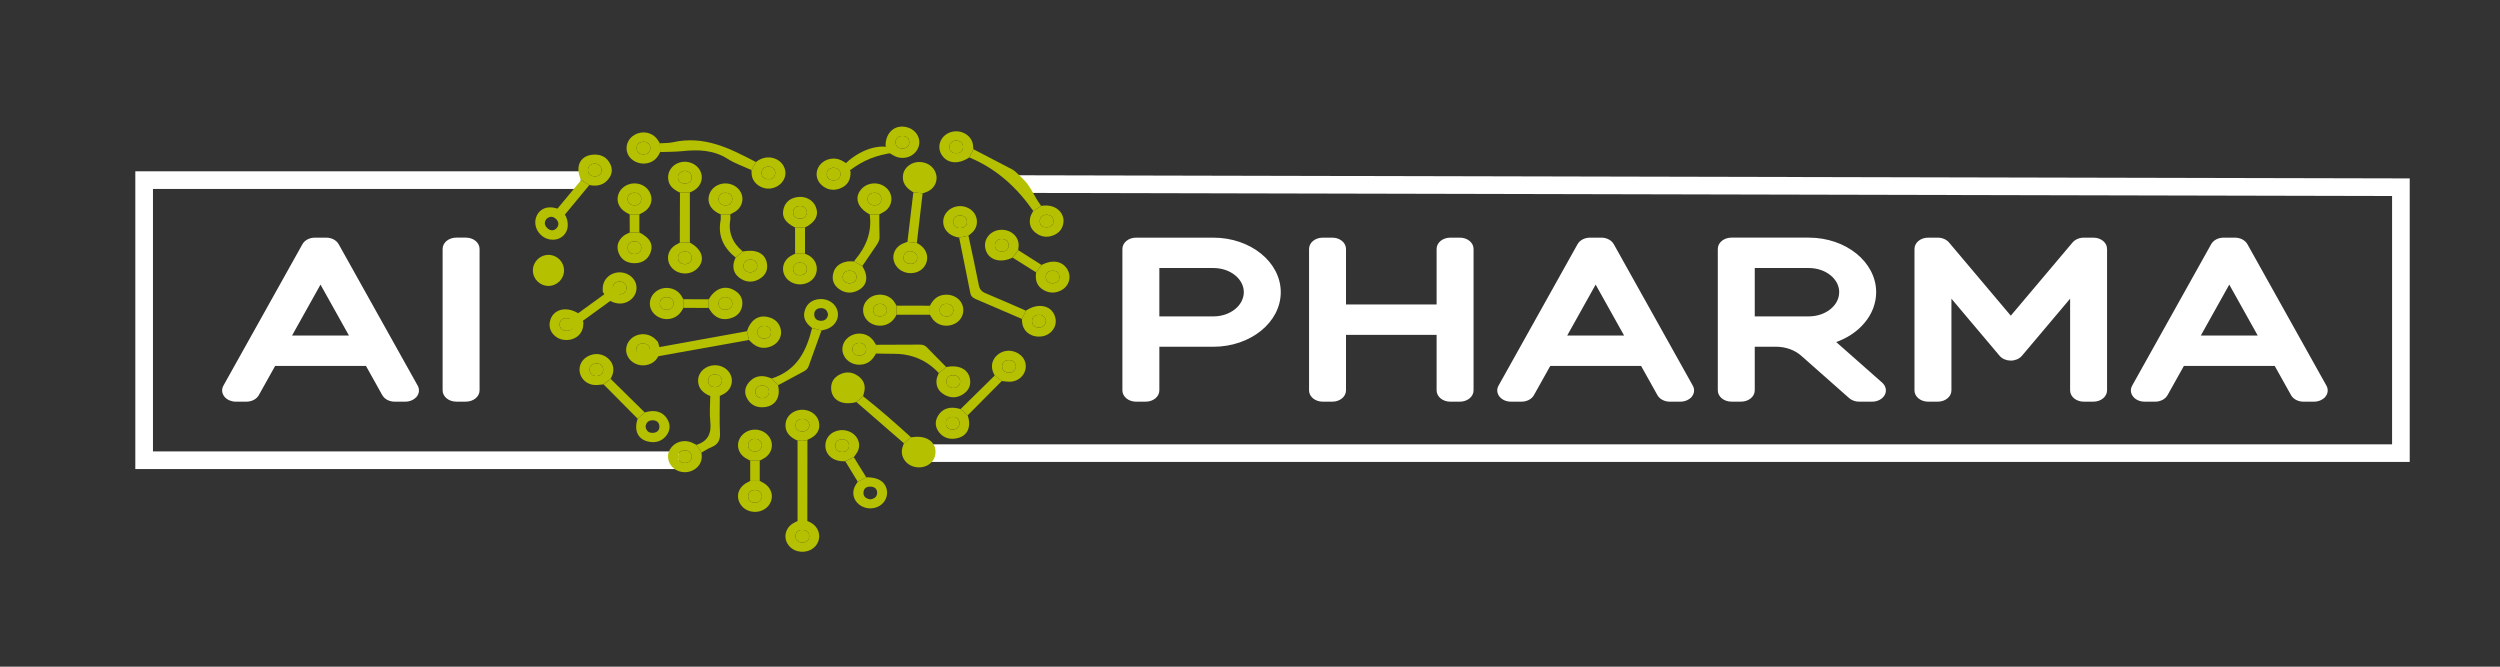 <svg xmlns="http://www.w3.org/2000/svg" id="Capa_1" viewBox="0 0 850.39 226.77"><rect x="0" y="0" width="850.39" height="226.77" fill="#333333" stroke="none"/><defs><style>      .st0 {        fill: #b4c000;      }      .st1 {        fill: none;        stroke-width: 6px;      }      .st1, .st2 {        stroke: #fff;        stroke-miterlimit: 10;      }      .st2 {        fill: #fff;      }    </style></defs><g><path class="st2" d="M435.16,99.39c-.01,9.97-10.03,18.04-22.4,18.06h-18.9v15.35c0,1.84-1.85,3.33-4.13,3.33h-3.31c-2.28,0-4.13-1.49-4.13-3.33v-48.13c0-1.84,1.85-3.33,4.13-3.33h26.34c12.37.01,22.39,8.09,22.4,18.05ZM423.59,99.39c0-4.82-4.85-8.72-10.83-8.72h-18.9v17.45h18.9c5.98,0,10.82-3.91,10.83-8.72Z"></path><path class="st2" d="M500.74,84.67v48.13c0,1.84-1.85,3.33-4.13,3.33h-3.31c-2.28,0-4.13-1.49-4.13-3.33v-19.4h-31.82v19.4c0,1.84-1.85,3.33-4.13,3.33h-3.31c-2.28,0-4.13-1.49-4.13-3.33v-48.13c0-1.84,1.85-3.33,4.13-3.33h3.31c2.28,0,4.13,1.49,4.13,3.33v19.4h31.82v-19.4c0-1.84,1.85-3.33,4.13-3.33h3.31c2.28,0,4.13,1.49,4.13,3.33Z"></path><path class="st2" d="M575.11,134.58c-.76.96-2.08,1.55-3.49,1.55h-3.63c-1.61,0-3.08-.76-3.75-1.93l-5.72-10.23h-31.48l-5.7,10.2c-.67,1.19-2.14,1.96-3.77,1.96h-3.63c-1.41,0-2.71-.57-3.47-1.52-.76-.94-.88-2.11-.32-3.14l26.91-48.17c.67-1.19,2.15-1.96,3.77-1.96h3.9c1.63,0,3.11.78,3.78,1.98l26.88,48.12c.57,1.02.47,2.2-.27,3.15ZM553.3,114.63l-10.53-18.85-10.53,18.85h21.06Z"></path><path class="st2" d="M640.66,134.11c-.66,1.22-2.15,2.01-3.8,2.02h-4.48c-1.15,0-2.25-.39-3.03-1.07l-16.19-14.31c-2.28-2.1-5.56-3.3-9.02-3.31h-7.75v15.35c0,1.84-1.85,3.33-4.13,3.33h-3.31c-2.28,0-4.13-1.49-4.13-3.33v-48.13c0-1.84,1.85-3.33,4.13-3.33h26.34c12.37.01,22.39,8.09,22.4,18.06,0,7.38-5.56,14.02-14.06,16.77l16.29,14.39c1.09.97,1.38,2.36.75,3.56ZM626.12,99.39c0-4.82-4.85-8.72-10.83-8.72h-18.9v17.45h18.89c5.98,0,10.83-3.91,10.83-8.72Z"></path><path class="st2" d="M716.23,84.67v48.13c0,1.84-1.85,3.33-4.13,3.33h-3.31c-2.28,0-4.13-1.49-4.13-3.33v-32.57l-17.27,20.47c-.77.91-2.05,1.46-3.42,1.46-1.36,0-2.63-.54-3.4-1.44l-17.28-20.48v32.56c0,1.84-1.85,3.33-4.13,3.33h-3.31c-2.28,0-4.13-1.49-4.13-3.33v-48.13c0-1.84,1.85-3.33,4.13-3.33h3.31c1.44,0,2.78.61,3.54,1.6l21.28,25.22,21.37-25.33c.8-.96,2.15-1.52,3.58-1.49h3.18c2.28,0,4.13,1.49,4.13,3.33Z"></path><path class="st2" d="M790.64,134.58c-.76.96-2.08,1.55-3.49,1.55h-3.63c-1.61,0-3.08-.76-3.75-1.93l-5.72-10.23h-31.48l-5.7,10.2c-.67,1.19-2.14,1.96-3.77,1.96h-3.63c-1.41,0-2.71-.57-3.47-1.52-.76-.94-.88-2.11-.32-3.14l26.91-48.17c.67-1.19,2.15-1.96,3.77-1.96h3.9c1.63,0,3.11.78,3.78,1.98l26.88,48.12c.57,1.02.47,2.2-.27,3.15ZM768.83,114.63l-10.53-18.85-10.53,18.85h21.06Z"></path></g><g><path class="st2" d="M141.36,134.58c-.76.96-2.08,1.55-3.49,1.55h-3.63c-1.61,0-3.07-.76-3.75-1.93l-5.71-10.23h-31.48l-5.7,10.2c-.67,1.19-2.14,1.96-3.77,1.96h-3.63c-1.4,0-2.71-.57-3.47-1.52-.76-.94-.88-2.11-.32-3.14l26.91-48.17c.67-1.19,2.14-1.96,3.77-1.96h3.9c1.63,0,3.11.78,3.78,1.98l26.88,48.12c.57,1.02.47,2.2-.27,3.15ZM119.55,114.63l-10.53-18.85-10.53,18.85h21.06Z"></path><path class="st2" d="M155.19,81.33h3.31c2.28,0,4.13,1.49,4.13,3.33v48.13c0,1.84-1.85,3.33-4.13,3.33h-3.31c-2.28,0-4.13-1.49-4.13-3.33v-48.13c0-1.84,1.85-3.33,4.13-3.33Z"></path></g><g><path class="st1" d="M357.89,147.95"></path><polyline class="st1" points="311.65 154.14 816.68 154.14 816.68 63.68 348.32 62.62 349.13 63.43"></polyline><polyline class="st1" points="197.56 61.27 49.03 61.27 49.03 156.55 230.97 156.55"></polyline><path class="st1" d="M169.64,63.48"></path><path class="st1" d="M169.64,154.14"></path></g><g><g><g><path class="st0" d="M214.56,119.82c13.17-2.39,26.34-4.78,39.5-7.16.23,1,.46,1.99.69,2.98-13.12,2.35-26.24,4.71-39.35,7.06-.28-.96-.56-1.92-.84-2.88Z"></path><path class="st0" d="M329.42,80.16c1.19,5.59,2.43,11.17,3.52,16.77.28,1.42.88,2.23,2.32,2.82,4.6,1.91,9.14,3.95,13.71,5.93-.45.94-.91,1.87-1.36,2.81-5.13-2.21-10.24-4.43-15.38-6.61-1.08-.46-1.93-.95-2.16-2.16-1.24-6.31-2.53-12.6-3.81-18.9,1.06-.22,2.11-.44,3.17-.66Z"></path><path class="st0" d="M224.45,48.74c1.47-.11,2.99-.03,4.4-.35,10.76-2.42,19.52,2.15,28.29,6.73-.51.91-1.02,1.83-1.52,2.74-2.72-1.26-5.63-2.25-8.11-3.82-4.79-3.05-9.97-3.2-15.42-2.63-2.5.26-5.03.22-7.54.31-.03-.99-.07-1.98-.1-2.98Z"></path><path class="st0" d="M351.47,71.76c-5.4-7.78-12.36-14.33-21.77-18.21.47-.93.94-1.85,1.42-2.78,4.45,2.32,8.89,4.65,13.35,6.94.86.44,4.32,3.89,4.86,4.64,2.54,3.53,2.28,4.18,4.83,7.69-.9.57-1.8,1.14-2.69,1.72Z"></path><path class="st0" d="M238.62,153.92c.25,1.72.07,3.35-1.2,4.76-1.88,2.08-5.07,2.57-7.52,1.13-2.53-1.49-3.41-4.57-1.99-6.97,1.4-2.39,4.39-3.42,7.14-2.42.64.23,1.22.6,1.83.91.58.87,1.17,1.73,1.75,2.6ZM235.33,155.43c-.06-1.31-.8-2.12-2.19-2.23-1.4-.1-2.36.64-2.49,1.91-.15,1.41.74,2.3,2.27,2.35,1.39.04,2.21-.74,2.41-2.03Z"></path><path class="st0" d="M297.97,117.28c4.97-.02,9.93-.03,14.9-.06.92,0,1.68.18,2.32.85,2.2,2.27,4.44,4.51,6.66,6.77-.84.68-1.68,1.36-2.52,2.05q-6.15-6.6-15.4-6.54c-1.99.01-3.97-.06-5.96-.09,0-.99,0-1.98,0-2.97Z"></path><path class="st0" d="M279.43,112.42c-1.45,4.03-2.92,8.06-4.35,12.1-.29.81-.81,1.36-1.62,1.79-2.95,1.55-5.87,3.15-8.8,4.73-.72-.76-1.44-1.53-2.16-2.29,8.82-2.85,11.85-9.62,13.74-17.17,1.06.28,2.12.56,3.19.85Z"></path><path class="st0" d="M252.66,85.54c4.35-.82,7.34.47,8.12,3.59.58,2.33-.14,4.33-2.33,5.69-2.07,1.29-4.34,1.3-6.39.05-2.15-1.31-2.97-3.29-2.44-5.66.12-.54.4-1.06.61-1.59.81-.69,1.62-1.39,2.43-2.08ZM255.25,92.66c1.38-.2,2.38-.9,2.34-2.17-.05-1.32-.95-2.28-2.53-2.19-1.43.08-2.18.99-2.15,2.26.04,1.31.93,1.99,2.34,2.1Z"></path><path class="st0" d="M309.9,148.77c5.01-.91,8.59,1.39,8.31,5.34-.22,3.19-3.26,5.36-6.7,4.78-3.27-.55-5.37-3.51-4.59-6.51.14-.54.37-1.06.56-1.6.81-.67,1.61-1.35,2.42-2.02Z"></path><path class="st0" d="M231.29,65.51c-1.93-.89-3.53-2.04-3.94-4.15-.53-2.69,1.07-5.27,3.81-6.09,2.65-.8,5.58.3,6.89,2.58,1.37,2.39.63,5.21-1.8,6.81-.49.32-1.06.54-1.59.81-1.12.02-2.24.03-3.37.05ZM232.83,58.08c-1.24.29-2.25.89-2.2,2.23.05,1.41.99,2.2,2.54,2.1,1.43-.09,2.2-.94,2.12-2.24-.09-1.3-1.04-1.92-2.45-2.09Z"></path><path class="st0" d="M271.29,149.88c-2.66-1.15-4.35-2.92-4.08-5.78.24-2.59,2.55-4.56,5.35-4.72,2.8-.16,5.4,1.6,5.98,4.04.65,2.77-.69,4.9-3.89,6.18-1.08.54-2.23.33-3.36.27ZM275.34,144.52c-.22-1.09-.92-2-2.31-2.02-1.49-.01-2.46.79-2.42,2.24.04,1.32.95,2.06,2.36,2.04,1.4-.02,2.17-.82,2.38-2.26Z"></path><path class="st0" d="M289.32,58.37c.1,2.65-.9,4.77-3.7,5.78-2.21.8-4.3.41-6.05-1.11-2.09-1.82-2.39-4.65-.77-6.81,1.65-2.2,4.86-2.94,7.42-1.68.61.3,1.16.71,1.73,1.06.45.92.91,1.83,1.36,2.75ZM283.45,57.03c-1.33.18-2.21.86-2.21,2.18,0,1.29.81,2.12,2.24,2.15,1.57.03,2.45-.89,2.4-2.25-.05-1.25-.98-1.97-2.44-2.08Z"></path><path class="st0" d="M329.42,80.16c-1.06.22-2.11.44-3.17.66-5.76-.91-6.79-6.36-3.74-9.15,2.22-2.04,5.7-2.1,7.98-.15,2.25,1.93,2.46,5.19.45,7.34-.45.48-1.01.87-1.51,1.3ZM326.3,73.27c-1.23.19-2.09.88-2.05,2.21.04,1.33.97,2.12,2.33,2.09,1.47-.03,2.47-.88,2.34-2.33-.11-1.28-1.03-1.95-2.61-1.97Z"></path><path class="st0" d="M291.31,136.75c-4.73,1.33-8.42-.6-8.59-4.5-.1-2.21.9-3.87,2.99-4.9,2.1-1.03,4.21-.83,6.11.5,1.9,1.33,2.65,3.14,2.19,5.31-.12.55-.29,1.08-.43,1.62-.76.66-1.51,1.31-2.27,1.97Z"></path><path class="st0" d="M331.11,50.78c-.47.93-.94,1.85-1.42,2.78-3.87,2.56-7.72,2.08-9.55-1.19-1.45-2.6-.26-5.88,2.61-7.17,2.98-1.34,6.54-.08,7.85,2.75.42.92.4,1.88.51,2.83ZM325.25,47.79c-1.36.1-2.26.82-2.3,2.09-.04,1.4.88,2.28,2.42,2.24,1.4-.03,2.24-.88,2.22-2.18-.02-1.3-.86-2.02-2.34-2.16Z"></path><path class="st0" d="M224.45,48.74c.03.99.07,1.98.1,2.98-.81,1.88-2.1,3.3-4.32,3.79-2.79.62-5.79-.85-6.75-3.26-.97-2.41.09-5.16,2.47-6.45,2.54-1.38,5.61-.86,7.44,1.31.42.5.71,1.09,1.06,1.64ZM218.88,48.2c-1.46.12-2.33.86-2.32,2.14.01,1.41,1.01,2.25,2.51,2.16,1.36-.08,2.21-.91,2.14-2.24-.07-1.33-.97-1.96-2.32-2.06Z"></path><path class="st0" d="M287.53,156.9c-5.22.25-7.54-3.44-6.55-6.85.82-2.83,4.14-4.4,7.25-3.49,3.11.91,4.79,3.92,3.65,6.7-.33.81-.96,1.51-1.45,2.25-.97.46-1.94.92-2.9,1.38ZM288.81,151.46c-.17-1.24-.92-2.01-2.36-2.01-1.47,0-2.3.86-2.31,2.09-.01,1.37.95,2.27,2.48,2.19,1.36-.07,2.17-.88,2.19-2.27Z"></path><path class="st0" d="M344.45,87.63c-4.45,2.12-8.61.66-9.32-3.29-.55-3.05,1.73-5.85,5.01-6.15,3.35-.3,6.2,1.91,6.36,4.98.03.63-.1,1.27-.16,1.91-.63.85-1.26,1.7-1.9,2.54ZM343.14,83.57c-.06-1.35-.84-2.21-2.2-2.28-1.49-.08-2.48.74-2.49,2.17,0,1.32.9,2.09,2.29,2.11,1.4.02,2.21-.75,2.4-2.01Z"></path><path class="st0" d="M234.65,82.52c4.4,2.35,5.41,6.21,2.34,9-2.29,2.07-5.96,2.01-8.18-.14-2.27-2.2-2.08-5.74.46-7.69.59-.45,1.31-.77,1.97-1.14,1.14,0,2.28-.01,3.41-.02ZM232.94,89.88c1.41-.11,2.3-.77,2.35-2.09.06-1.32-.82-2.16-2.18-2.22-1.5-.07-2.48.76-2.48,2.19,0,1.31.9,2,2.3,2.13Z"></path><path class="st0" d="M262.5,128.75c.72.76,1.44,1.53,2.16,2.29.92,3.94-.78,6.91-4.33,7.41-2.58.37-4.68-.46-6-2.55-1.26-1.99-1.12-4.05.43-5.86,1.61-1.88,3.75-2.53,6.29-1.81.5.14.97.34,1.46.51ZM259.46,131.13c-1.53,0-2.43.73-2.52,1.98-.1,1.4.84,2.3,2.35,2.31,1.38,0,2.27-.8,2.29-2.11.02-1.3-.78-2.05-2.13-2.18Z"></path><path class="st0" d="M304.96,107.05c-2.21,4.7-7.39,4.43-9.76,2.14-2.29-2.22-2.14-5.7.39-7.7,2.41-1.91,6.15-1.64,8.16.63.49.55.81,1.22,1.21,1.84,0,1.03,0,2.06,0,3.09ZM301.72,105.47c-.22-1.27-.97-2.14-2.37-2.12-1.51.02-2.42.87-2.32,2.31.09,1.32,1.02,2.02,2.42,1.97,1.43-.05,2.12-.91,2.27-2.17Z"></path><path class="st0" d="M245.16,72.92c-5.31-2.17-4.8-6.82-2.49-8.96,2.32-2.15,6.12-2.08,8.37.17,2.23,2.24,1.95,5.74-.66,7.66-.6.44-1.32.76-1.98,1.13-1.08,0-2.16,0-3.24,0ZM249.1,67.54c-.17-1.19-.92-1.96-2.36-1.96-1.45,0-2.28.79-2.3,2.07-.02,1.43.97,2.25,2.46,2.2,1.36-.05,2.15-.9,2.2-2.31Z"></path><path class="st0" d="M295.82,72.92c-4.29-2.25-5.4-5.99-2.62-8.8,2.22-2.25,6.04-2.32,8.36-.15,2.39,2.23,2.18,5.89-.48,7.84-.6.44-1.32.74-1.99,1.11-1.09,0-2.18,0-3.27,0ZM297.6,65.55c-1.49.05-2.41.75-2.48,2.02-.08,1.42.89,2.29,2.39,2.27,1.34-.02,2.28-.78,2.27-2.13-.01-1.32-.83-2.02-2.18-2.16Z"></path><path class="st0" d="M294.65,162.34c3.88,0,6.19,1.29,6.92,3.91.63,2.25-.38,4.65-2.48,5.88-2.1,1.22-4.9,1.03-6.82-.47-1.92-1.5-2.55-3.95-1.54-6.12.27-.58.68-1.11,1.03-1.67.96-.51,1.92-1.02,2.88-1.53ZM296.01,169.86c1.3-.16,2.27-.8,2.35-2.09.08-1.28-.69-2.15-2.13-2.24-1.54-.09-2.49.66-2.52,2.11-.03,1.33.89,1.98,2.31,2.22Z"></path><path class="st0" d="M338.36,127.73c-2.59-4.38.66-7.79,3.7-8.33,3.1-.55,6.24,1.38,6.78,4.26.57,3.03-1.71,5.92-4.98,6.17-1.02.08-2.07-.14-3.11-.22-.8-.62-1.6-1.25-2.4-1.87ZM345.59,124.67c-.18-1.2-.77-2.12-2.24-2.18-1.41-.07-2.34.6-2.46,1.92-.13,1.44.77,2.31,2.27,2.36,1.41.05,2.15-.84,2.43-2.1Z"></path><path class="st0" d="M241.59,134.71c-2.41-.98-4.04-2.51-4.14-5.07-.1-2.5,1.78-4.69,4.44-5.26,2.58-.55,5.17.53,6.41,2.67,1.27,2.19.68,4.96-1.43,6.53-.6.45-1.34.74-2.01,1.11-1.08,0-2.17.02-3.26.02ZM245.6,129.48c-.23-1.19-.88-2.09-2.33-2.11-1.42-.02-2.33.73-2.37,2.03-.05,1.4.82,2.29,2.37,2.27,1.42-.02,2.13-.9,2.33-2.18Z"></path><path class="st0" d="M311.86,82.64c4.89,2.53,4.13,7.42,1.21,9.32-2.6,1.68-6.2,1.12-8.08-1.31-1.95-2.51-1.27-5.91,1.56-7.52.65-.37,1.4-.58,2.11-.87,1.07.13,2.13.25,3.2.38ZM309.86,85.44c-1.33,0-2.32.55-2.49,1.85-.17,1.27.49,2.2,1.92,2.43,1.57.25,2.55-.53,2.7-1.88.14-1.25-.71-2.08-2.13-2.39Z"></path><path class="st0" d="M293.31,90.49c2.22,3.54,1.7,6.68-1.45,8.29-2.18,1.12-4.36.99-6.35-.39-2.02-1.39-2.64-3.35-2.05-5.54.6-2.24,2.33-3.49,4.75-3.9.75-.13,1.55-.03,2.33-.03.92.52,1.84,1.05,2.76,1.57ZM288.97,96.44c1.31-.23,2.33-.79,2.36-2.14.03-1.3-.74-2.15-2.18-2.21-1.55-.07-2.48.73-2.49,2.16-.01,1.33,1,1.94,2.31,2.19Z"></path><path class="st0" d="M329.16,141.29c1.3,3.74.06,6.8-3.23,7.69-2.45.66-4.7.19-6.33-1.72-1.53-1.8-1.72-3.84-.51-5.85,1.26-2.1,3.3-2.99,5.9-2.65.6.08,1.18.25,1.78.38.8.72,1.6,1.43,2.4,2.15ZM326.45,143.99c-.14-1.3-.86-2.13-2.29-2.17-1.43-.05-2.33.73-2.41,2.01-.08,1.41.84,2.27,2.37,2.27,1.42,0,2.15-.85,2.32-2.11Z"></path><path class="st0" d="M279.43,112.42c-1.06-.28-2.12-.56-3.19-.85-2.24-1.65-3.37-3.67-2.37-6.32.79-2.08,2.42-3.29,4.82-3.51,2.94-.27,5.58,1.49,6.22,4.08.64,2.59-.93,5.19-3.73,6.14-.57.19-1.17.31-1.76.47ZM281.66,107.04c-.18-1.33-.9-2.21-2.32-2.23-1.55-.02-2.44.89-2.38,2.28.06,1.26.95,2.06,2.39,2.03,1.44-.03,2.11-.9,2.31-2.07Z"></path><path class="st0" d="M310.68,65.41c-2.52-1.43-4.02-3.37-3.46-6.2.47-2.33,2.82-4.08,5.34-4.11,2.79-.04,5.11,1.57,5.83,4.02.69,2.34-.39,4.78-2.66,5.94-.6.3-1.26.49-1.9.73-1.05-.13-2.1-.26-3.15-.38Z"></path><path class="st0" d="M351.47,71.76c.9-.57,1.8-1.14,2.69-1.72,5.14-.87,7.76,2.54,7.61,5.23-.12,2.17-1.2,3.86-3.41,4.76-2.19.89-4.28.58-6.1-.85-1.85-1.45-2.31-3.35-1.75-5.46.18-.69.63-1.31.95-1.97ZM355.96,72.99c-1.22.2-2.23.79-2.28,2.1-.05,1.41.86,2.26,2.4,2.23,1.4-.02,2.26-.8,2.26-2.12,0-1.33-.91-1.97-2.38-2.21Z"></path><path class="st0" d="M214.18,72.91c-.45-.24-.92-.44-1.35-.71-2.29-1.42-3.25-3.72-2.52-6.02.69-2.18,2.93-3.76,5.41-3.8,2.6-.05,4.87,1.49,5.63,3.83.76,2.31-.18,4.58-2.51,6-.43.26-.9.47-1.35.7-1.1,0-2.21,0-3.31,0ZM218.16,67.57c-.15-1.24-.91-2.01-2.35-2.01-1.44,0-2.31.82-2.32,2.08-.01,1.39.97,2.26,2.47,2.2,1.37-.05,2.14-.9,2.19-2.27Z"></path><path class="st0" d="M217.47,79.07c3.63,1.82,4.9,4.13,3.76,6.97-.92,2.28-2.8,3.49-5.4,3.49-2.61,0-4.52-1.22-5.4-3.5-.87-2.27-.22-4.29,1.75-5.86.58-.46,1.34-.73,2.02-1.09,1.09,0,2.17,0,3.26,0ZM218.16,84.23c-.11-1.28-.85-2.09-2.27-2.12-1.57-.03-2.45.89-2.4,2.26.05,1.26.98,2.07,2.39,2.03,1.41-.03,2.17-.85,2.28-2.17Z"></path><path class="st0" d="M354.29,90.12c3.57-1.87,6.87-1.38,8.65,1.29,1.68,2.52.83,5.85-1.94,7.33-1.96,1.05-3.99,1.05-5.94-.04-2.5-1.4-2.98-3.58-2.63-6.05.62-.84,1.24-1.69,1.86-2.53ZM358.05,96.42c1.37-.22,2.32-.85,2.33-2.17,0-1.29-.78-2.13-2.22-2.16-1.55-.03-2.47.78-2.44,2.2.03,1.3,1,1.94,2.32,2.13Z"></path><path class="st0" d="M274.62,177.23c4.79,1.73,5.09,6.77,2.1,9.17-2.41,1.93-6.13,1.68-8.18-.56-2.14-2.33-1.72-5.83.96-7.66.55-.38,1.2-.64,1.8-.96,1.11,0,2.22,0,3.33.01ZM272.98,184.6c1.23-.14,2.22-.75,2.28-2.05.07-1.4-.84-2.29-2.37-2.29-1.4,0-2.26.81-2.28,2.12-.02,1.32.84,2.02,2.37,2.22Z"></path><path class="st0" d="M197.7,61.25c-2.14-4.33-.55-8.11,3.66-8.6,2.45-.28,4.5.41,5.81,2.42,1.23,1.88,1.29,3.82-.07,5.66-1.61,2.18-3.9,2.8-6.63,2.2-.92-.56-1.85-1.12-2.78-1.69ZM202.4,55.62c-1.4.1-2.31.78-2.39,2.07-.08,1.28.67,2.17,2.1,2.29,1.58.13,2.5-.7,2.53-2.11.03-1.29-.88-2-2.24-2.25Z"></path><path class="st0" d="M297.97,117.28c0,.99,0,1.98,0,2.97-.93,1.79-2.2,3.26-4.45,3.7-2.86.56-5.67-.89-6.66-3.42-.94-2.41.18-5.12,2.63-6.38,2.55-1.31,5.68-.7,7.43,1.48.41.51.7,1.09,1.04,1.65ZM292.48,116.64c-1.53.01-2.44.73-2.52,1.99-.09,1.39.83,2.31,2.35,2.31,1.35,0,2.28-.79,2.3-2.12.02-1.3-.79-2.04-2.12-2.18Z"></path><path class="st0" d="M241.08,101.79c2.02-3.48,5.19-4.79,8.23-3.3,2.27,1.11,3.47,2.91,3.17,5.32-.3,2.39-1.84,3.96-4.35,4.56-2.42.57-4.45-.18-5.98-2-.42-.5-.73-1.08-1.08-1.63,0-.98,0-1.97.01-2.95ZM246.65,101.05c-1.39.18-2.23.91-2.21,2.21.02,1.29.82,2.1,2.28,2.09,1.57-.01,2.44-.87,2.36-2.27-.07-1.29-1.04-1.93-2.43-2.03Z"></path><path class="st0" d="M316.31,103.99c.98-1.89,2.32-3.39,4.75-3.7,2.86-.37,5.52,1.11,6.35,3.55.86,2.51-.32,5.2-2.78,6.35-2.55,1.19-5.54.6-7.26-1.48-.42-.51-.7-1.1-1.05-1.66,0-1.02-.02-2.04-.02-3.06ZM324.32,105.54c-.1-1.29-.81-2.14-2.24-2.19-1.4-.05-2.37.69-2.44,1.99-.08,1.4.8,2.3,2.35,2.31,1.42.01,2.2-.8,2.33-2.11Z"></path><path class="st0" d="M347.6,108.49c.45-.94.91-1.87,1.36-2.81,4.38-3,9.29-1.68,10.08,2.71.52,2.85-1.52,5.54-4.56,6.02-3.29.52-6.16-1.29-6.73-4.26-.1-.55-.1-1.11-.15-1.67ZM355.76,109.04c-.23-1.12-.96-1.96-2.39-1.94-1.41.02-2.32.81-2.32,2.1,0,1.4.92,2.25,2.47,2.19,1.42-.06,2.12-.92,2.24-2.34Z"></path><path class="st0" d="M270.44,77.38c-3.24-1.62-4.52-3.51-3.99-6.02.5-2.35,2.02-3.86,4.61-4.3,2.84-.49,5.51.92,6.46,3.34,1.11,2.8-.16,5.21-3.7,6.99-1.13,0-2.26,0-3.39,0ZM274.51,72.34c-.14-1.27-.81-2.17-2.21-2.26-1.54-.1-2.48.72-2.5,2.15-.02,1.31.84,2.09,2.26,2.13,1.44.04,2.17-.78,2.45-2.02Z"></path><path class="st0" d="M273.82,86.31c4.85,1.62,5.21,7.13,1.68,9.44-2.52,1.65-6.04,1.2-7.93-1.04-1.97-2.34-1.5-5.68,1.09-7.46.55-.38,1.2-.64,1.81-.95,1.12,0,2.24,0,3.36.01ZM271.97,89.29c-1.34.22-2.21.9-2.17,2.23.04,1.32.9,2.11,2.31,2.1,1.54-.01,2.46-.9,2.35-2.3-.1-1.25-1.02-1.97-2.48-2.02Z"></path><path class="st0" d="M255.62,57.86c.51-.91,1.02-1.83,1.52-2.74,3.89-3.18,9.14-1.2,9.95,2.86.56,2.84-1.67,5.64-4.85,6.12-2.98.45-5.98-1.53-6.5-4.33-.12-.63-.08-1.28-.12-1.91ZM263.74,58.87c-.09-1.29-.83-2.15-2.22-2.19-1.51-.04-2.49.81-2.46,2.21.02,1.26.89,2.06,2.34,2.06,1.46,0,2.15-.81,2.34-2.08Z"></path><path class="st0" d="M255.18,156.69c-.73-.42-1.53-.77-2.17-1.28-2.52-2-2.63-5.49-.29-7.68,2.33-2.18,6.12-2.11,8.34.17,2.23,2.28,1.95,5.73-.65,7.66-.6.44-1.31.76-1.97,1.13-1.08,0-2.17,0-3.25,0ZM259.19,151.53c-.13-1.3-.88-2.19-2.25-2.24-1.5-.06-2.48.76-2.45,2.2.02,1.3.88,2.06,2.31,2.08,1.47.02,2.13-.84,2.39-2.04Z"></path><path class="st0" d="M232.46,104.71c-.93,1.92-2.32,3.37-4.68,3.77-2.7.45-5.49-1.07-6.41-3.47-.93-2.42.19-5.14,2.62-6.41,2.42-1.25,5.52-.71,7.27,1.32.48.55.79,1.23,1.17,1.85,0,.98.02,1.95.03,2.93ZM229.14,103.15c-.09-1.22-.91-2.03-2.27-2.07-1.51-.04-2.47.84-2.43,2.24.04,1.29.98,2.06,2.38,2.04,1.4-.02,2.2-.79,2.32-2.22Z"></path><path class="st0" d="M206.66,101.82c-.54-.85-1.08-1.7-1.62-2.55,0-.56-.06-1.12,0-1.68.25-2.46,2.13-4.4,4.64-4.86,2.43-.44,4.96.66,6.16,2.69,1.19,2.01.81,4.55-.92,6.21-1.84,1.76-4.47,2.12-6.92.94-.46-.22-.89-.49-1.33-.74ZM210.67,100.11c1.46-.04,2.37-.78,2.45-2.03.09-1.39-.87-2.3-2.38-2.3-1.37,0-2.25.8-2.27,2.13-.02,1.33.83,2.02,2.19,2.19Z"></path><path class="st0" d="M184.67,90.13c-1.41.14-2.31.83-2.35,2.13-.04,1.29.78,2.15,2.2,2.2,1.54.06,2.47-.76,2.46-2.19,0-1.32-.95-1.97-2.31-2.14Z"></path><path class="st0" d="M301.22,49.57c0-4.52,3.19-7.31,7.2-6.31,3.22.8,5.05,3.92,4,6.79-1.12,3.04-4.67,4.49-7.83,3.17-.63-.26-1.18-.67-1.77-1-.53-.88-1.07-1.77-1.6-2.65ZM307.09,50.61c1.2-.19,2.18-.8,2.21-2.12.03-1.28-.75-2.19-2.18-2.23-1.51-.04-2.52.77-2.5,2.19.01,1.28.93,2,2.48,2.17Z"></path><path class="st0" d="M258.42,163.59c.52.28,1.07.52,1.56.84,2.22,1.43,3.11,3.86,2.27,6.11-.82,2.2-3.06,3.64-5.59,3.58-2.51-.05-4.66-1.58-5.39-3.83-.72-2.22.17-4.47,2.36-5.86.5-.31,1.04-.57,1.56-.85,1.08,0,2.15,0,3.23,0ZM259.19,168.83c-.17-1.24-.89-2.1-2.3-2.14-1.39-.04-2.34.7-2.41,2.01-.08,1.43.86,2.29,2.36,2.29,1.38,0,2.15-.87,2.34-2.16Z"></path><path class="st0" d="M254.76,115.64c-.23-.99-.46-1.99-.69-2.98,1.15-3.64,3.68-5.49,6.83-4.89,2.54.48,4.18,1.94,4.69,4.31.5,2.28-.76,4.6-3.04,5.62-2.35,1.05-4.57.78-6.53-.84-.45-.37-.84-.81-1.26-1.21ZM257.59,112.91c.07,1.39.88,2.21,2.25,2.24,1.5.04,2.49-.83,2.44-2.23-.04-1.25-.91-2.06-2.36-2.05-1.45.02-2.16.82-2.32,2.04Z"></path><path class="st0" d="M319.34,126.89c.84-.68,1.68-1.36,2.52-2.05,4.31-.82,7.44.69,8.07,3.99.41,2.16-.38,3.99-2.32,5.26-2.03,1.33-4.22,1.41-6.36.18-2.14-1.23-2.99-3.07-2.64-5.34.11-.7.49-1.36.75-2.04ZM324.3,131.98c1.39-.16,2.27-.86,2.29-2.17.01-1.3-.84-2.14-2.24-2.17-1.54-.03-2.48.86-2.43,2.24.05,1.25.97,1.99,2.39,2.09Z"></path><path class="st0" d="M274.62,177.23c-1.11,0-2.22,0-3.33-.01,0-7.09,0-20.25,0-27.34,1.13.06,2.28.27,3.36-.27-.01,7.18-.02,20.44-.03,27.62Z"></path><path class="st0" d="M291.31,136.75c.76-.66,1.51-1.31,2.27-1.97,5.66,4.45,11.03,9.17,16.31,13.99-.81.67-1.61,1.35-2.42,2.02-5.39-4.68-10.78-9.36-16.17-14.04Z"></path><path class="st0" d="M241.59,134.71c1.09,0,2.17-.02,3.26-.02,0,4.23-.15,8.47.06,12.69.11,2.3-.63,3.8-2.92,4.74-1.18.49-2.25,1.2-3.36,1.81-.58-.87-1.17-1.73-1.75-2.6,4.24-1.35,5.14-4.23,4.72-8.03-.31-2.83-.02-5.72,0-8.59Z"></path><path class="st0" d="M293.31,90.49c-.92-.52-1.84-1.05-2.76-1.57.07-.14.12-.31.23-.43,3.91-4.58,5.88-9.69,5.05-15.57,1.09,0,2.18,0,3.27,0,.02,2.54-.03,5.09.08,7.63.05,1.31-.63,2.27-1.31,3.28-1.51,2.22-3.03,4.44-4.55,6.66Z"></path><path class="st0" d="M234.65,82.52c-1.14,0-2.28.01-3.41.02.02-5.68.03-11.35.05-17.03,1.12-.02,2.24-.03,3.37-.05,0,5.68,0,11.37,0,17.05Z"></path><path class="st0" d="M329.16,141.29c-.8-.72-1.6-1.43-2.4-2.15,3.87-3.8,7.73-7.61,11.6-11.41.8.62,1.6,1.25,2.4,1.87-3.86,3.9-7.73,7.79-11.6,11.69Z"></path><path class="st0" d="M310.68,65.41c1.05.13,2.1.26,3.15.38-.65,5.62-1.31,11.23-1.96,16.85-1.07-.13-2.13-.25-3.2-.38.67-5.62,1.34-11.24,2.01-16.85Z"></path><path class="st0" d="M245.16,72.92c1.08,0,2.16,0,3.24,0,.01.56.11,1.13.02,1.68-.74,4.36.67,8,4.24,10.93-.81.69-1.62,1.39-2.43,2.08-4.16-3.33-6.07-7.43-5.13-12.54.13-.7.05-1.44.06-2.16Z"></path><path class="st0" d="M304.09,51.9c-.25-1-1.95-.94-2.21-1.94-4.91-.66-10.59,1.94-14.85,6.18.33.97,1.6.93,1.94,1.9,4.75-3.58,8.82-5.21,15.12-6.14Z"></path><path class="st0" d="M191.9,73.3c-.87-.64-1.75-1.29-2.62-1.93,2.81-3.37,5.62-6.74,8.42-10.12.93.56,1.85,1.12,2.78,1.69-2.86,3.45-5.72,6.91-8.58,10.36Z"></path><path class="st0" d="M316.31,103.99c0,1.02.02,2.04.02,3.06-3.79,0-7.58,0-11.37.01,0-1.03,0-2.06,0-3.09,3.78,0,7.57.01,11.35.02Z"></path><path class="st0" d="M273.82,86.31c-1.12,0-2.24,0-3.36-.01,0-2.97-.02-5.95-.02-8.92,1.13,0,2.26,0,3.39,0,0,2.98,0,5.96,0,8.94Z"></path><path class="st0" d="M354.29,90.12c-.62.84-1.24,1.69-1.86,2.53-2.66-1.67-5.32-3.35-7.98-5.02.63-.85,1.26-1.7,1.9-2.54,2.65,1.68,5.29,3.36,7.94,5.04Z"></path><path class="st0" d="M232.46,104.71c0-.98-.02-1.95-.03-2.93,2.88,0,5.77.01,8.65.02,0,.98,0,1.97-.01,2.95-2.87-.01-5.74-.02-8.61-.03Z"></path><path class="st0" d="M258.42,163.59c-1.08,0-2.15,0-3.23,0,0-2.3,0-4.59-.01-6.89,1.08,0,2.17,0,3.25,0,0,2.3,0,4.6,0,6.9Z"></path><path class="st0" d="M217.47,79.07c-1.09,0-2.17,0-3.26,0-.01-2.06-.02-4.11-.03-6.17,1.1,0,2.21,0,3.31,0,0,2.05,0,4.1-.01,6.16Z"></path><path class="st0" d="M294.65,162.34c-.96.51-1.92,1.02-2.88,1.53-.95-1.47-3.29-5.5-4.24-6.97.97-.46,1.94-.92,2.9-1.38.94,1.42,3.27,5.4,4.22,6.82Z"></path><path class="st0" d="M235.33,155.43c-.2,1.29-1.02,2.07-2.41,2.03-1.53-.05-2.42-.93-2.27-2.35.13-1.27,1.09-2.01,2.49-1.91,1.39.1,2.13.92,2.19,2.23Z"></path><path class="st0" d="M255.25,92.66c-1.41-.11-2.3-.79-2.34-2.1-.04-1.27.71-2.18,2.15-2.26,1.58-.09,2.49.87,2.53,2.19.04,1.27-.96,1.97-2.34,2.17Z"></path><path class="st0" d="M232.83,58.08c1.41.17,2.37.79,2.45,2.09.09,1.3-.69,2.15-2.12,2.24-1.55.1-2.48-.69-2.54-2.1-.05-1.33.96-1.94,2.2-2.23Z"></path><path class="st0" d="M275.34,144.52c-.2,1.43-.97,2.24-2.38,2.26-1.4.02-2.31-.72-2.36-2.04-.05-1.45.93-2.25,2.42-2.24,1.4.01,2.09.93,2.31,2.02Z"></path><path class="st0" d="M283.45,57.03c1.46.11,2.39.83,2.44,2.08.05,1.36-.83,2.28-2.4,2.25-1.43-.03-2.23-.86-2.24-2.15,0-1.31.87-2,2.21-2.18Z"></path><path class="st0" d="M326.3,73.27c1.58.02,2.5.69,2.61,1.97.13,1.45-.87,2.29-2.34,2.33-1.36.03-2.29-.76-2.33-2.09-.04-1.33.82-2.01,2.05-2.21Z"></path><path class="st0" d="M325.25,47.79c1.48.14,2.32.86,2.34,2.16.02,1.29-.82,2.14-2.22,2.18-1.54.04-2.46-.84-2.42-2.24.04-1.27.94-1.99,2.3-2.09Z"></path><path class="st0" d="M218.88,48.2c1.35.1,2.25.73,2.32,2.06.07,1.33-.78,2.17-2.14,2.24-1.5.08-2.49-.76-2.51-2.16,0-1.28.87-2.01,2.32-2.14Z"></path><path class="st0" d="M288.81,151.46c-.01,1.39-.82,2.2-2.19,2.27-1.53.08-2.5-.82-2.48-2.19.01-1.23.84-2.1,2.31-2.09,1.44,0,2.19.77,2.36,2.01Z"></path><path class="st0" d="M343.14,83.57c-.2,1.26-1.01,2.03-2.4,2.01-1.39-.02-2.3-.8-2.29-2.11,0-1.43,1.01-2.25,2.49-2.17,1.36.07,2.14.93,2.2,2.28Z"></path><path class="st0" d="M232.94,89.88c-1.4-.13-2.29-.82-2.3-2.13,0-1.43.97-2.26,2.48-2.19,1.35.07,2.23.9,2.18,2.22-.06,1.32-.95,1.98-2.35,2.09Z"></path><path class="st0" d="M259.46,131.13c1.35.14,2.15.88,2.13,2.18-.02,1.31-.91,2.12-2.29,2.11-1.51-.01-2.45-.91-2.35-2.31.09-1.25.98-1.99,2.52-1.98Z"></path><path class="st0" d="M301.72,105.47c-.15,1.25-.84,2.11-2.27,2.17-1.4.05-2.33-.65-2.42-1.97-.1-1.45.81-2.29,2.32-2.31,1.4-.02,2.15.85,2.37,2.12Z"></path><path class="st0" d="M249.1,67.54c-.05,1.41-.83,2.26-2.2,2.31-1.49.06-2.49-.77-2.46-2.2.02-1.28.85-2.07,2.3-2.07,1.44,0,2.18.77,2.36,1.96Z"></path><path class="st0" d="M297.6,65.55c1.34.14,2.17.84,2.18,2.16.01,1.36-.93,2.11-2.27,2.13-1.5.02-2.47-.85-2.39-2.27.07-1.28.99-1.97,2.48-2.02Z"></path><path class="st0" d="M345.59,124.67c-.28,1.26-1.02,2.15-2.43,2.1-1.5-.06-2.39-.92-2.27-2.36.12-1.33,1.05-1.99,2.46-1.92,1.47.07,2.06.99,2.24,2.18Z"></path><path class="st0" d="M245.6,129.48c-.21,1.28-.92,2.16-2.33,2.18-1.55.02-2.42-.86-2.37-2.27.05-1.3.95-2.05,2.37-2.03,1.45.02,2.1.92,2.33,2.11Z"></path><path class="st0" d="M309.86,85.44c1.42.31,2.27,1.14,2.13,2.39-.15,1.35-1.13,2.13-2.7,1.88-1.43-.22-2.09-1.16-1.92-2.43.17-1.3,1.16-1.85,2.49-1.85Z"></path><path class="st0" d="M288.97,96.44c-1.31-.26-2.32-.87-2.31-2.19.01-1.42.94-2.22,2.49-2.16,1.43.06,2.21.91,2.18,2.21-.03,1.35-1.05,1.91-2.36,2.14Z"></path><path class="st0" d="M326.44,143.98c-.17,1.26-.9,2.11-2.33,2.1-1.54,0-2.45-.87-2.37-2.28.08-1.27.98-2.05,2.41-2,1.43.05,2.15.87,2.29,2.18Z"></path><path class="st0" d="M315.23,60.76c-.4,1.2-1.18,1.95-2.63,1.75-1.41-.2-2.17-1.05-2.02-2.35.17-1.42,1.22-2.14,2.7-1.88,1.35.23,1.98,1.2,1.95,2.49Z"></path><path class="st0" d="M355.96,72.99c1.47.23,2.38.88,2.38,2.21,0,1.33-.86,2.1-2.26,2.12-1.55.03-2.46-.82-2.4-2.23.05-1.31,1.06-1.9,2.28-2.1Z"></path><path class="st0" d="M218.16,67.57c-.05,1.37-.82,2.22-2.19,2.27-1.51.06-2.49-.81-2.47-2.2.01-1.26.88-2.08,2.32-2.08,1.43,0,2.19.77,2.35,2.01Z"></path><path class="st0" d="M218.16,84.23c-.11,1.33-.86,2.14-2.28,2.17-1.41.03-2.35-.78-2.39-2.03-.05-1.37.83-2.28,2.4-2.26,1.42.02,2.17.84,2.27,2.12Z"></path><path class="st0" d="M358.05,96.42c-1.33-.19-2.29-.83-2.32-2.13-.04-1.42.89-2.23,2.44-2.2,1.44.03,2.23.86,2.22,2.16,0,1.33-.96,1.95-2.33,2.17Z"></path><path class="st0" d="M272.98,184.6c-1.54-.2-2.39-.9-2.37-2.22.02-1.31.88-2.12,2.28-2.12,1.53,0,2.44.89,2.37,2.29-.06,1.3-1.05,1.91-2.28,2.05Z"></path><path class="st0" d="M202.4,55.62c1.35.25,2.27.96,2.24,2.25-.03,1.41-.96,2.23-2.53,2.11-1.43-.12-2.18-1.01-2.1-2.29.08-1.29.99-1.97,2.39-2.07Z"></path><path class="st0" d="M292.48,116.64c1.34.14,2.14.88,2.12,2.18-.02,1.32-.94,2.11-2.3,2.12-1.52,0-2.44-.92-2.35-2.31.08-1.26.99-1.98,2.52-1.99Z"></path><g><path class="st0" d="M223.79,116.28c.28.96.56,1.92.84,2.88-.6,2.5-1.86,4.49-4.83,5.03-2.55.47-5.13-.76-6.26-2.91-1.17-2.23-.48-4.93,1.63-6.47,2.04-1.48,4.89-1.53,6.99-.07.61.42,1.09,1.01,1.62,1.53ZM218.69,121.15c1.36-.12,2.27-.74,2.34-2.07.08-1.35-.8-2.15-2.15-2.23-1.51-.1-2.49.74-2.51,2.15-.02,1.31.91,1.99,2.31,2.16Z"></path><path class="st0" d="M218.69,121.15c-1.4-.17-2.33-.85-2.31-2.16.02-1.41.99-2.25,2.51-2.15,1.35.09,2.22.88,2.15,2.23-.08,1.34-.99,1.95-2.34,2.07Z"></path></g><path class="st0" d="M246.65,101.05c1.39.1,2.36.73,2.43,2.03.07,1.4-.79,2.26-2.36,2.27-1.46.01-2.25-.8-2.28-2.09-.02-1.3.82-2.03,2.21-2.21Z"></path><path class="st0" d="M324.32,105.54c-.14,1.32-.92,2.13-2.33,2.11-1.55-.01-2.43-.91-2.35-2.31.08-1.3,1.04-2.04,2.44-1.99,1.43.05,2.13.9,2.24,2.19Z"></path><path class="st0" d="M355.76,109.04c-.12,1.42-.82,2.28-2.24,2.34-1.55.07-2.48-.79-2.47-2.19,0-1.29.91-2.08,2.32-2.1,1.43-.02,2.16.82,2.39,1.94Z"></path><path class="st0" d="M274.51,72.34c-.28,1.23-1.01,2.06-2.45,2.02-1.42-.04-2.28-.82-2.26-2.13.02-1.42.95-2.24,2.5-2.15,1.41.09,2.08.99,2.21,2.26Z"></path><path class="st0" d="M271.97,89.29c1.46.05,2.38.77,2.48,2.02.11,1.4-.81,2.29-2.35,2.3-1.41.01-2.27-.77-2.31-2.1-.04-1.33.83-2.01,2.17-2.23Z"></path><path class="st0" d="M263.74,58.87c-.19,1.28-.88,2.09-2.34,2.08-1.45,0-2.31-.8-2.34-2.06-.03-1.4.95-2.25,2.46-2.21,1.39.04,2.13.9,2.22,2.19Z"></path><path class="st0" d="M259.19,151.53c-.26,1.2-.92,2.06-2.39,2.04-1.43-.02-2.29-.78-2.31-2.08-.03-1.44.96-2.26,2.45-2.2,1.37.05,2.12.95,2.25,2.24Z"></path><path class="st0" d="M229.14,103.15c-.11,1.43-.91,2.2-2.32,2.22-1.4.02-2.34-.76-2.38-2.04-.04-1.4.92-2.28,2.43-2.24,1.35.04,2.18.85,2.27,2.07Z"></path><path class="st0" d="M210.67,100.11c-1.37-.18-2.21-.86-2.19-2.19.02-1.33.9-2.13,2.27-2.13,1.51,0,2.47.9,2.38,2.3-.08,1.25-.99,1.98-2.45,2.03Z"></path><path class="st0" d="M184.51,90.8c1.36.17,2.3.81,2.31,2.14,0,1.43-.92,2.25-2.46,2.19-1.41-.05-2.24-.91-2.2-2.2.04-1.3.94-1.98,2.35-2.13Z"></path><path class="st0" d="M307.09,50.61c-1.55-.16-2.47-.89-2.48-2.17-.01-1.42.99-2.23,2.5-2.19,1.43.04,2.21.95,2.18,2.23-.03,1.33-1.01,1.93-2.21,2.12Z"></path><path class="st0" d="M259.19,168.83c-.19,1.29-.96,2.17-2.34,2.16-1.5,0-2.44-.87-2.36-2.29.07-1.31,1.02-2.05,2.41-2.01,1.41.04,2.13.9,2.3,2.14Z"></path><path class="st0" d="M257.59,112.91c.16-1.22.87-2.02,2.32-2.04,1.45-.02,2.32.79,2.36,2.05.05,1.4-.94,2.28-2.44,2.23-1.36-.04-2.18-.86-2.25-2.24Z"></path><path class="st0" d="M324.3,131.98c-1.42-.1-2.34-.84-2.39-2.09-.05-1.38.89-2.27,2.43-2.24,1.4.03,2.26.87,2.24,2.17-.01,1.3-.9,2.01-2.29,2.17Z"></path><path class="st0" d="M205.31,130.74c-1.04.08-2.08.3-3.11.22-3.27-.25-5.56-3.13-4.98-6.17.54-2.88,3.68-4.81,6.78-4.26,3.04.54,6.29,3.95,3.7,8.33-.8.62-1.6,1.25-2.4,1.87ZM202.9,127.91c1.5-.06,2.39-.92,2.27-2.36-.12-1.33-1.05-1.99-2.46-1.92-1.47.07-2.06.99-2.24,2.18.28,1.26,1.02,2.15,2.43,2.1Z"></path><path class="st0" d="M219.3,140.28c.59-.13,1.18-.31,1.78-.38,2.6-.33,4.64.55,5.9,2.65,1.21,2,1.02,4.04-.51,5.85-1.63,1.92-3.88,2.38-6.33,1.72-3.3-.89-4.53-3.95-3.23-7.69.8-.72,1.6-1.43,2.4-2.15ZM221.93,147.24c1.54,0,2.45-.86,2.37-2.27-.07-1.27-.98-2.05-2.41-2.01-1.43.05-2.15.87-2.29,2.17.17,1.26.9,2.11,2.32,2.11Z"></path><path class="st0" d="M198.31,111.31c-.56,2.97-3.44,4.78-6.73,4.26-3.04-.48-5.08-3.17-4.56-6.02.79-4.39,5.7-5.71,10.08-2.71.45.94.91,1.87,1.36,2.81-.05.56-.05,1.12-.15,1.67ZM192.53,112.53c1.55.07,2.48-.79,2.47-2.19,0-1.29-.91-2.08-2.32-2.1-1.43-.02-2.16.82-2.39,1.94.12,1.42.82,2.28,2.24,2.34Z"></path><path class="st0" d="M216.9,142.43c.8-.72,1.6-1.43,2.4-2.15-3.87-3.8-7.73-7.61-11.6-11.41-.8.62-1.6,1.25-2.4,1.87,3.86,3.9,7.73,7.79,11.6,11.69Z"></path><path class="st0" d="M200.47,125.81c.28,1.26,1.02,2.15,2.43,2.1,1.5-.06,2.39-.92,2.27-2.36-.12-1.33-1.05-1.99-2.46-1.92-1.47.07-2.06.99-2.24,2.18Z"></path><path class="st0" d="M190.3,110.19c.12,1.42.82,2.28,2.24,2.34,1.55.07,2.48-.79,2.47-2.19,0-1.29-.91-2.08-2.32-2.1-1.43-.02-2.16.82-2.39,1.94Z"></path><path class="st0" d="M193.72,112.41c-.68-.75-1.35-1.51-2.03-2.26,5.96-4.32,11.92-8.65,17.89-12.97.65.78,1.31,1.56,1.96,2.33-5.94,4.3-11.88,8.6-17.81,12.89Z"></path></g><path class="st0" d="M192.47,73.45c.16.48.35.96.47,1.45.64,2.61-.29,4.92-2.43,6.06-2.03,1.08-4.74.65-6.54-1.05-1.89-1.78-2.43-4.45-1.34-6.66,1.08-2.18,3.35-3.15,6.01-2.55.49.11.97.29,1.46.44.79.77,1.58,1.54,2.36,2.31ZM185.87,74.49c-.76,1-.76,2.07.26,3.07,1.03,1,2.22,1.02,3.12.13.99-.98.9-2.29-.22-3.29-1.02-.92-2.17-.85-3.16.1Z"></path></g><ellipse class="st0" cx="186.56" cy="91.98" rx="5.3" ry="5.28"></ellipse></g></svg>